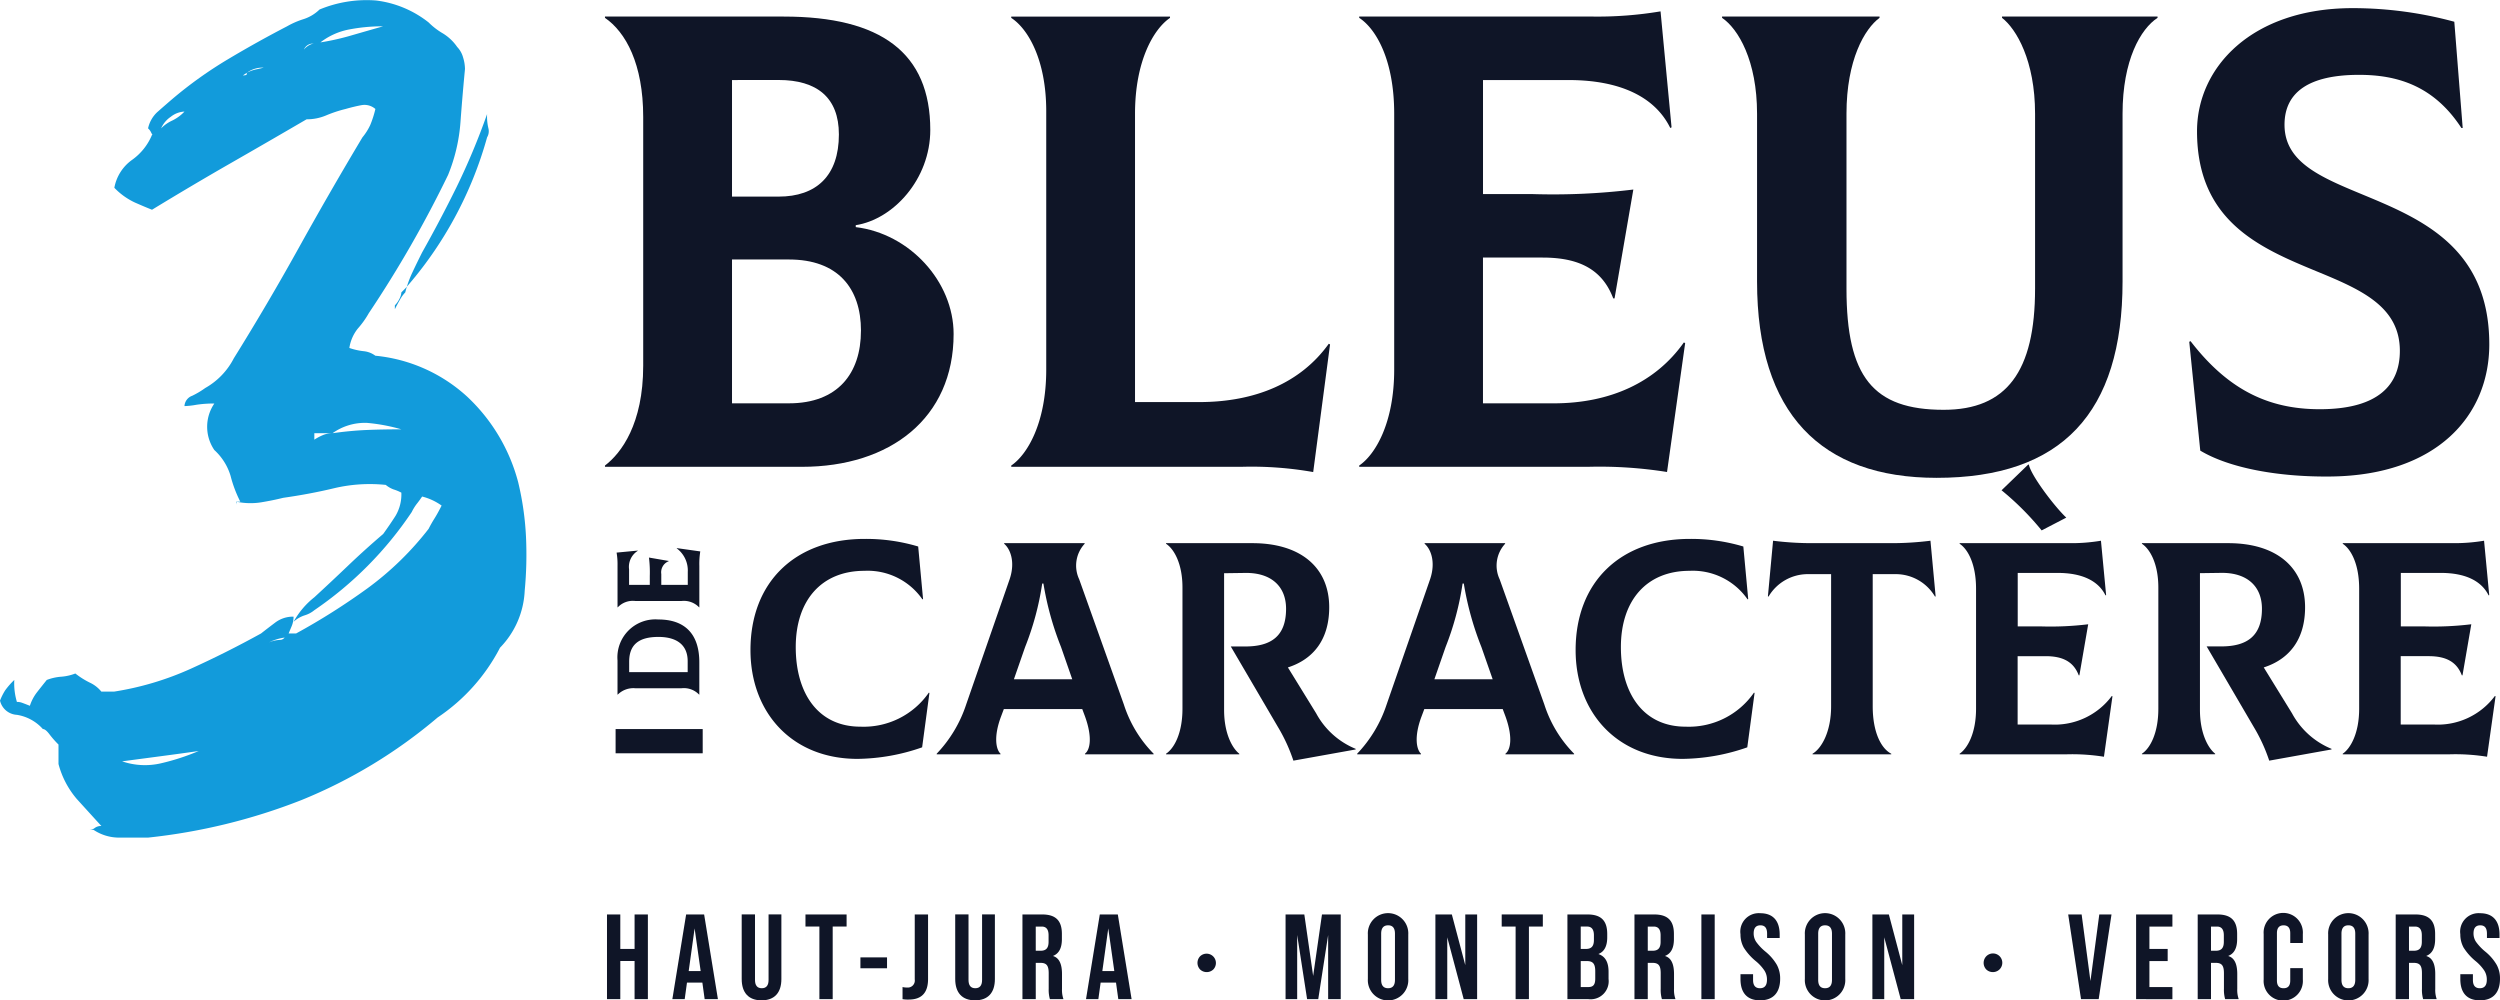 <svg xmlns="http://www.w3.org/2000/svg" width="268.088" height="107.271" viewBox="0 0 268.088 107.271">
  <g id="Groupe_68" data-name="Groupe 68" transform="translate(-338 -216.453)">
    <g id="Groupe_44" data-name="Groupe 44" transform="translate(402.874 217.324)">
      <g id="Groupe_39" data-name="Groupe 39" transform="translate(0)">
        <path id="Tracé_305" data-name="Tracé 305" d="M347.664,270.313c0,9.032-6.811,14.242-16.261,14.242H310.277v-.138c1.737-1.321,4.1-4.447,4.1-10.7V247.039c0-5.7-1.875-9.1-4.1-10.629v-.138h19.179c10.424,0,15.706,3.889,15.706,12.158,0,5.28-3.962,9.587-7.993,10.213v.208C342.938,259.544,347.664,264.686,347.664,270.313ZM323.9,243.079v12.5h5c4.03,0,6.462-2.222,6.462-6.669,0-3.96-2.362-5.836-6.462-5.836Zm13.83,26.886c0-4.585-2.5-7.642-7.715-7.642H323.9v15.423h6.115C335.225,277.746,337.727,274.552,337.727,269.965Z" transform="translate(-310.277 -235.367)" fill="#0f1527"/>
        <path id="Tracé_306" data-name="Tracé 306" d="M373.021,284.555h-24.67v-.138c1.737-1.182,3.752-4.585,3.752-10.283v-27.72c0-5.489-1.945-8.824-3.752-10v-.138h17.025v.138c-1.737,1.181-3.752,4.585-3.752,10.283v30.916H368.5c6.046,0,10.911-2.085,13.9-6.252l.138.069-1.807,13.687A37.958,37.958,0,0,0,373.021,284.555Z" transform="translate(-304.784 -235.367)" fill="#0f1527"/>
        <path id="Tracé_307" data-name="Tracé 307" d="M415.914,271.356l-1.945,13.825a45.959,45.959,0,0,0-8.479-.556H380.96v-.138c1.738-1.182,3.752-4.585,3.752-10.283V246.762c0-5.767-1.945-9.1-3.752-10.283v-.138h24.948a40.792,40.792,0,0,0,7.366-.556l1.181,12.436-.138.069c-1.667-3.4-5.49-5.14-10.91-5.14h-9.172v12.227h5.281a70.971,70.971,0,0,0,10.84-.486l-2.014,11.673H408.2c-1.183-3.127-3.683-4.378-7.576-4.378h-6.392v15.632h7.574c6.115,0,10.979-2.292,13.968-6.53Z" transform="translate(-300.079 -235.437)" fill="#0f1527"/>
        <path id="Tracé_308" data-name="Tracé 308" d="M418.717,264.686V246.692c0-5.7-2.016-9.1-3.752-10.283v-.138h16.886v.138c-1.6,1.181-3.544,4.515-3.544,10.283V265.45c0,9.448,2.848,12.992,10.423,12.992,6.741,0,9.8-4.1,9.8-12.992V246.692c0-5.7-2.015-9.1-3.544-10.283v-.138h16.678v.138c-1.807,1.181-3.752,4.515-3.752,10.283v17.994c0,14.1-6.533,21.051-19.945,21.051C425.6,285.737,418.717,278.859,418.717,264.686Z" transform="translate(-295.173 -235.367)" fill="#0f1527"/>
        <path id="Tracé_309" data-name="Tracé 309" d="M459.928,282.932l-1.181-11.67.138-.071c4.171,5.419,8.687,7.434,14.385,7.295,5.629-.138,8.061-2.5,8.061-6.252,0-4.793-4.238-6.6-8.964-8.545-6.046-2.5-12.786-5.348-12.786-15.006,0-6.878,5.907-13.2,16.678-13.2a41.479,41.479,0,0,1,10.911,1.459l.9,11.394h-.138c-2.988-4.584-6.949-5.7-10.98-5.7-5.281,0-7.99,1.806-7.99,5.35,0,4.029,3.891,5.628,8.407,7.5,6.186,2.57,13.552,5.628,13.552,16.048,0,7.711-5.7,14.033-16.956,14.173C468.337,285.78,463.056,284.809,459.928,282.932Z" transform="translate(-288.856 -235.481)" fill="#0f1527"/>
      </g>
      <g id="Groupe_41" data-name="Groupe 41" transform="translate(15.603 48.936)">
        <g id="Groupe_40" data-name="Groupe 40">
          <path id="Tracé_310" data-name="Tracé 310" d="M323.913,297.148c0-7.331,4.822-11.924,12.251-11.924a19.481,19.481,0,0,1,5.734.815l.522,5.636-.066.033a7.155,7.155,0,0,0-6.223-3.062c-4.594,0-7.363,3.161-7.363,8.177,0,4.986,2.412,8.536,6.94,8.536a8.5,8.5,0,0,0,7.331-3.649l.065.032-.783,5.832a21.526,21.526,0,0,1-6.939,1.238C328.344,308.811,323.913,303.826,323.913,297.148Z" transform="translate(-323.913 -277.241)" fill="#0f1527"/>
          <path id="Tracé_311" data-name="Tracé 311" d="M364.627,308.2v.064h-7.362V308.2c.554-.424.815-1.761,0-4.008l-.293-.782h-8.407l-.293.782c-.847,2.247-.522,3.584-.064,4.008v.064h-6.843V308.2a13.944,13.944,0,0,0,3.161-5.28l4.658-13.422c.652-1.922.034-3.291-.585-3.812v-.066h8.632v.066a3.453,3.453,0,0,0-.586,3.812l4.789,13.422A13.281,13.281,0,0,0,364.627,308.2Zm-13.782-11.437-1.2,3.453H355.9l-1.2-3.453a32.457,32.457,0,0,1-1.89-6.81h-.131A30.548,30.548,0,0,1,350.845,296.764Z" transform="translate(-321.395 -277.183)" fill="#0f1527"/>
          <path id="Tracé_312" data-name="Tracé 312" d="M383.193,307.678v.066l-6.679,1.2a18.019,18.019,0,0,0-1.661-3.616L369.8,296.7h1.564c2.8,0,4.365-1.141,4.365-4.042,0-2.378-1.564-3.876-4.365-3.844l-2.281.032v14.662c0,2.575.912,4.138,1.629,4.693v.064h-7.853V308.2c.848-.555,1.76-2.151,1.76-4.822v-13c0-2.574-.912-4.138-1.76-4.69v-.066h9.254c5.213,0,8.242,2.64,8.242,6.875,0,3.453-1.694,5.571-4.431,6.451l3.03,4.919A8.443,8.443,0,0,0,383.193,307.678Z" transform="translate(-318.294 -277.183)" fill="#0f1527"/>
          <path id="Tracé_313" data-name="Tracé 313" d="M404.032,308.2v.064h-7.363V308.2c.554-.424.815-1.761,0-4.008l-.293-.782H387.97l-.293.782c-.848,2.247-.522,3.584-.065,4.008v.064H380.77V308.2a13.944,13.944,0,0,0,3.159-5.28l4.659-13.422c.651-1.922.033-3.291-.586-3.812v-.066h8.634v.066a3.453,3.453,0,0,0-.587,3.812l4.79,13.422A13.267,13.267,0,0,0,404.032,308.2ZM390.25,296.764l-1.2,3.453H395.3l-1.206-3.453a32.457,32.457,0,0,1-1.889-6.81h-.132A30.547,30.547,0,0,1,390.25,296.764Z" transform="translate(-315.71 -277.183)" fill="#0f1527"/>
          <path id="Tracé_314" data-name="Tracé 314" d="M401.241,297.148c0-7.331,4.822-11.924,12.251-11.924a19.475,19.475,0,0,1,5.734.815l.522,5.636-.066.033a7.155,7.155,0,0,0-6.223-3.062c-4.594,0-7.363,3.161-7.363,8.177,0,4.986,2.412,8.536,6.94,8.536a8.5,8.5,0,0,0,7.331-3.649l.065.032-.783,5.832a21.526,21.526,0,0,1-6.939,1.238C405.672,308.811,401.241,303.826,401.241,297.148Z" transform="translate(-312.756 -277.241)" fill="#0f1527"/>
          <path id="Tracé_315" data-name="Tracé 315" d="M437.247,291.356l-.064.033a4.889,4.889,0,0,0-4.235-2.412H430.5V303.15c0,2.8.912,4.529,1.988,5.084v.064h-8.439v-.064c.945-.555,1.989-2.314,1.989-5.084V288.977h-2.477a4.891,4.891,0,0,0-4.236,2.412l-.064-.033.554-5.962a33.377,33.377,0,0,0,4.463.26h7.95a33.375,33.375,0,0,0,4.464-.26Z" transform="translate(-310.156 -277.216)" fill="#0f1527"/>
          <path id="Tracé_316" data-name="Tracé 316" d="M453.617,303.106l-.913,6.484a21.5,21.5,0,0,0-3.975-.261h-11.5v-.064c.814-.555,1.76-2.151,1.76-4.822v-12.87c0-2.705-.913-4.269-1.76-4.822v-.066h11.7a19.154,19.154,0,0,0,3.454-.26l.554,5.831-.065.033c-.783-1.6-2.575-2.411-5.115-2.411h-4.3v5.734h2.476a33.3,33.3,0,0,0,5.082-.228l-.944,5.473H450c-.554-1.466-1.727-2.052-3.552-2.052h-3v7.33H447a7.63,7.63,0,0,0,6.549-3.063Zm-11.893-22.09,2.868-2.769.065.032c.228,1.141,2.7,4.431,4.007,5.669l-2.64,1.37A29.786,29.786,0,0,0,441.725,281.016Z" transform="translate(-307.564 -278.247)" fill="#0f1527"/>
          <path id="Tracé_317" data-name="Tracé 317" d="M474.642,307.678v.066l-6.679,1.2a18.014,18.014,0,0,0-1.661-3.616l-5.05-8.634h1.563c2.8,0,4.367-1.141,4.367-4.042,0-2.378-1.565-3.876-4.367-3.844l-2.281.032v14.662c0,2.575.912,4.138,1.63,4.693v.064h-7.852V308.2c.847-.555,1.76-2.151,1.76-4.822v-13c0-2.574-.913-4.138-1.76-4.69v-.066h9.253c5.213,0,8.243,2.64,8.243,6.875,0,3.453-1.695,5.571-4.432,6.451l3.03,4.919A8.443,8.443,0,0,0,474.642,307.678Z" transform="translate(-305.099 -277.183)" fill="#0f1527"/>
          <path id="Tracé_318" data-name="Tracé 318" d="M489.519,302.075l-.913,6.483a21.481,21.481,0,0,0-3.974-.261h-11.5v-.064c.815-.555,1.76-2.151,1.76-4.822v-12.87c0-2.705-.913-4.269-1.76-4.822v-.066h11.7a19.154,19.154,0,0,0,3.453-.26l.554,5.831-.065.033c-.783-1.6-2.573-2.411-5.115-2.411h-4.3v5.734h2.476a33.315,33.315,0,0,0,5.083-.228l-.944,5.473H485.9c-.553-1.466-1.727-2.052-3.552-2.052h-3v7.33h3.552a7.629,7.629,0,0,0,6.549-3.063Z" transform="translate(-302.384 -277.216)" fill="#0f1527"/>
        </g>
      </g>
      <g id="Groupe_42" data-name="Groupe 42" transform="translate(1.245 57.907)">
        <path id="Tracé_319" data-name="Tracé 319" d="M320.2,300.829a2.26,2.26,0,0,0-1.869-.682h-4.987a2.381,2.381,0,0,0-1.867.682h-.025v-3.662a4.074,4.074,0,0,1,4.38-4.393c2.765,0,4.393,1.477,4.393,4.6v3.459Zm-1.224-3.585c0-1.692-1.111-2.6-3.143-2.6-2.133,0-3.131.858-3.131,2.664v1.111h6.274Z" transform="translate(-311.352 -285.122)" fill="#0f1527"/>
        <path id="Tracé_320" data-name="Tracé 320" d="M317.828,286.087l2.512.354a8.364,8.364,0,0,0-.1,1.54v4.456h-.025a2.26,2.26,0,0,0-1.869-.682h-4.987a2.206,2.206,0,0,0-1.867.682h-.025v-4.531a7.422,7.422,0,0,0-.1-1.339l2.259-.215.013.026a2.018,2.018,0,0,0-.934,1.982v1.666h2.222v-.96a12.907,12.907,0,0,0-.089-1.968l2.121.366v.025a1.273,1.273,0,0,0-.8,1.375v1.161H319v-1.377a2.957,2.957,0,0,0-1.187-2.537Z" transform="translate(-311.365 -286.087)" fill="#0f1527"/>
      </g>
      <g id="Groupe_43" data-name="Groupe 43" transform="translate(0.217 97.059)">
        <path id="Tracé_321" data-name="Tracé 321" d="M310.467,329.5v-9.082h1.427v3.7h1.531v-3.7h1.427V329.5h-1.427V325.41h-1.531V329.5Z" transform="translate(-310.467 -320.286)" fill="#0f1527"/>
        <path id="Tracé_322" data-name="Tracé 322" d="M320.056,329.5l-.246-1.777h-1.649l-.245,1.777h-1.324l1.478-9.082H320l1.478,9.082Zm-1.712-3.009h1.284l-.649-4.579Z" transform="translate(-309.583 -320.286)" fill="#0f1527"/>
        <path id="Tracé_323" data-name="Tracé 323" d="M323.091,320.415h1.427v7.033c0,.582.246.881.727.881s.727-.3.727-.881v-7.033h1.374v6.929c0,1.466-.738,2.283-2.127,2.283s-2.127-.817-2.127-2.283Z" transform="translate(-308.646 -320.286)" fill="#0f1527"/>
        <path id="Tracé_324" data-name="Tracé 324" d="M330.559,329.5v-7.784h-1.492v-1.3h4.41v1.3h-1.491V329.5Z" transform="translate(-307.783 -320.286)" fill="#0f1527"/>
        <path id="Tracé_325" data-name="Tracé 325" d="M334.216,325.608V324.44h2.854v1.168Z" transform="translate(-307.04 -319.705)" fill="#0f1527"/>
        <path id="Tracé_326" data-name="Tracé 326" d="M338.164,329.5v-1.3a1.77,1.77,0,0,0,.467.053.757.757,0,0,0,.842-.87v-6.967H340.9v6.929c0,1.466-.687,2.2-2.075,2.2A3.259,3.259,0,0,1,338.164,329.5Z" transform="translate(-306.471 -320.286)" fill="#0f1527"/>
        <path id="Tracé_327" data-name="Tracé 327" d="M343.1,320.415h1.427v7.033c0,.582.246.881.727.881s.727-.3.727-.881v-7.033h1.374v6.929c0,1.466-.739,2.283-2.127,2.283s-2.127-.817-2.127-2.283Z" transform="translate(-305.759 -320.286)" fill="#0f1527"/>
        <path id="Tracé_328" data-name="Tracé 328" d="M349.4,329.5v-9.082h2.114c1.467,0,2.116.675,2.116,2.089v.559q0,1.419-.934,1.79v.025c.635.195.946.845.946,1.92v1.6a2.964,2.964,0,0,0,.157,1.1h-1.454a3.6,3.6,0,0,1-.129-1.116v-1.66c0-.831-.234-1.117-.895-1.117h-.493V329.5Zm1.427-5.19h.518c.571,0,.857-.272.857-.959v-.7c0-.622-.247-.934-.728-.934h-.648Z" transform="translate(-304.849 -320.286)" fill="#0f1527"/>
        <path id="Tracé_329" data-name="Tracé 329" d="M358.82,329.5l-.246-1.777h-1.648l-.246,1.777h-1.323l1.478-9.082h1.933l1.478,9.082Zm-1.712-3.009h1.284l-.648-4.579Z" transform="translate(-303.99 -320.286)" fill="#0f1527"/>
        <path id="Tracé_330" data-name="Tracé 330" d="M366.086,325.79a1.027,1.027,0,0,1,0-1.414,1,1,0,0,1,1.414,1.414A1.029,1.029,0,0,1,366.086,325.79Z" transform="translate(-302.483 -319.758)" fill="#0f1527"/>
        <path id="Tracé_331" data-name="Tracé 331" d="M374.059,329.5v-9.082h2.011l.947,6.591.946-6.591h2.012V329.5h-1.35v-6.876l-1.062,6.876h-1.195l-1.064-6.876V329.5Z" transform="translate(-301.292 -320.286)" fill="#0f1527"/>
        <path id="Tracé_332" data-name="Tracé 332" d="M381.771,322.586a2.17,2.17,0,1,1,4.333,0v4.774a2.17,2.17,0,1,1-4.333,0Zm2.906-.092q0-.9-.739-.895t-.74.895v4.956q0,.894.74.895t.739-.895Z" transform="translate(-300.179 -320.302)" fill="#0f1527"/>
        <path id="Tracé_333" data-name="Tracé 333" d="M388.1,329.5v-9.082h1.764l1.441,5.436v-5.436h1.27V329.5h-1.439l-1.764-6.629V329.5Z" transform="translate(-299.266 -320.286)" fill="#0f1527"/>
        <path id="Tracé_334" data-name="Tracé 334" d="M395.806,329.5v-7.784h-1.492v-1.3h4.411v1.3h-1.492V329.5Z" transform="translate(-298.37 -320.286)" fill="#0f1527"/>
        <path id="Tracé_335" data-name="Tracé 335" d="M400.473,329.5v-9.082h2.154c1.466,0,2.115.675,2.115,2.089v.364c0,.933-.311,1.53-.921,1.776v.026c.714.247,1.064.87,1.064,1.894v.779a1.936,1.936,0,0,1-2.167,2.154Zm1.427-5.385h.558c.571,0,.856-.272.856-.959v-.507c0-.622-.246-.934-.727-.934H401.9Zm0,4.087h.817c.506,0,.74-.234.74-.895v-.792c0-.83-.26-1.1-.921-1.1H401.9Z" transform="translate(-297.481 -320.286)" fill="#0f1527"/>
        <path id="Tracé_336" data-name="Tracé 336" d="M406.756,329.5v-9.082h2.115c1.466,0,2.116.675,2.116,2.089v.559q0,1.419-.935,1.79v.025c.636.195.946.845.946,1.92v1.6a2.966,2.966,0,0,0,.157,1.1H409.7a3.568,3.568,0,0,1-.13-1.116v-1.66c0-.831-.233-1.117-.895-1.117h-.493V329.5Zm1.427-5.19h.519c.571,0,.857-.272.857-.959v-.7c0-.622-.247-.934-.728-.934h-.649Z" transform="translate(-296.575 -320.286)" fill="#0f1527"/>
        <path id="Tracé_337" data-name="Tracé 337" d="M413.028,329.5v-9.082h1.427V329.5Z" transform="translate(-295.67 -320.286)" fill="#0f1527"/>
        <path id="Tracé_338" data-name="Tracé 338" d="M416.691,327.36v-.52h1.35v.624c0,.582.245.881.739.881s.752-.3.752-.909a1.785,1.785,0,0,0-.272-.985,4.746,4.746,0,0,0-.974-1.05,6.06,6.06,0,0,1-1.244-1.415,2.894,2.894,0,0,1-.351-1.427,1.979,1.979,0,0,1,2.127-2.257c1.363,0,2.077.818,2.077,2.284v.375h-1.35v-.467c0-.6-.232-.895-.713-.895s-.727.286-.727.869a1.612,1.612,0,0,0,.273.909,5.578,5.578,0,0,0,.985,1.038,5.232,5.232,0,0,1,1.232,1.428,3.051,3.051,0,0,1,.35,1.491c0,1.492-.753,2.309-2.153,2.309S416.691,328.826,416.691,327.36Z" transform="translate(-295.141 -320.302)" fill="#0f1527"/>
        <path id="Tracé_339" data-name="Tracé 339" d="M422.725,322.586a2.17,2.17,0,1,1,4.333,0v4.774a2.17,2.17,0,1,1-4.333,0Zm2.908-.092c0-.6-.248-.895-.74-.895s-.739.3-.739.895v4.956c0,.6.245.895.739.895s.74-.3.74-.895Z" transform="translate(-294.271 -320.302)" fill="#0f1527"/>
        <path id="Tracé_340" data-name="Tracé 340" d="M429.053,329.5v-9.082h1.766l1.439,5.436v-5.436h1.271V329.5H432.09l-1.766-6.629V329.5Z" transform="translate(-293.358 -320.286)" fill="#0f1527"/>
        <path id="Tracé_341" data-name="Tracé 341" d="M439.761,325.79a1.027,1.027,0,0,1,0-1.414,1,1,0,1,1,1.414,1.414A1.029,1.029,0,0,1,439.761,325.79Z" transform="translate(-291.854 -319.758)" fill="#0f1527"/>
        <path id="Tracé_342" data-name="Tracé 342" d="M448.779,329.5l-1.377-9.082h1.442l.945,7.136.948-7.136h1.31l-1.374,9.082Z" transform="translate(-290.71 -320.286)" fill="#0f1527"/>
        <path id="Tracé_343" data-name="Tracé 343" d="M453.766,329.5v-9.082h3.893v1.3h-2.465v2.4h1.958v1.3h-1.958v2.79h2.465v1.3Z" transform="translate(-289.792 -320.286)" fill="#0f1527"/>
        <path id="Tracé_344" data-name="Tracé 344" d="M459.539,329.5v-9.082h2.115c1.466,0,2.114.675,2.114,2.089v.559q0,1.419-.934,1.79v.025c.637.195.947.845.947,1.92v1.6a2.942,2.942,0,0,0,.157,1.1h-1.456a3.642,3.642,0,0,1-.129-1.116v-1.66c0-.831-.232-1.117-.894-1.117h-.494V329.5Zm1.426-5.19h.518c.572,0,.858-.272.858-.959v-.7c0-.622-.248-.934-.728-.934h-.649Z" transform="translate(-288.959 -320.286)" fill="#0f1527"/>
        <path id="Tracé_345" data-name="Tracé 345" d="M465.721,322.533a2.106,2.106,0,1,1,4.2,0v.96h-1.35v-1.05c0-.557-.235-.843-.713-.843s-.715.286-.715.843v5.071c0,.558.235.831.715.831s.713-.272.713-.831v-1.323h1.35v1.22a2.106,2.106,0,1,1-4.2,0Z" transform="translate(-288.067 -320.302)" fill="#0f1527"/>
        <path id="Tracé_346" data-name="Tracé 346" d="M471.766,322.586a2.17,2.17,0,1,1,4.333,0v4.774a2.17,2.17,0,1,1-4.333,0Zm2.905-.092q0-.9-.74-.895c-.491,0-.739.3-.739.895v4.956c0,.6.248.895.739.895s.74-.3.74-.895Z" transform="translate(-287.195 -320.302)" fill="#0f1527"/>
        <path id="Tracé_347" data-name="Tracé 347" d="M478.094,329.5v-9.082h2.114c1.467,0,2.115.675,2.115,2.089v.559q0,1.419-.934,1.79v.025c.636.195.947.845.947,1.92v1.6a2.97,2.97,0,0,0,.156,1.1h-1.454a3.646,3.646,0,0,1-.129-1.116v-1.66c0-.831-.232-1.117-.895-1.117h-.493V329.5Zm1.426-5.19h.518c.572,0,.858-.272.858-.959v-.7c0-.622-.248-.934-.729-.934h-.648Z" transform="translate(-286.282 -320.286)" fill="#0f1527"/>
        <path id="Tracé_348" data-name="Tracé 348" d="M484.15,327.36v-.52h1.35v.624c0,.582.246.881.74.881s.751-.3.751-.909a1.776,1.776,0,0,0-.272-.985,4.735,4.735,0,0,0-.973-1.05,6.07,6.07,0,0,1-1.245-1.415,2.9,2.9,0,0,1-.351-1.427,1.98,1.98,0,0,1,2.128-2.257c1.361,0,2.076.818,2.076,2.284v.375h-1.349v-.467c0-.6-.233-.895-.714-.895s-.726.286-.726.869a1.61,1.61,0,0,0,.272.909,5.576,5.576,0,0,0,.985,1.038,5.2,5.2,0,0,1,1.231,1.428,3.027,3.027,0,0,1,.351,1.491c0,1.492-.753,2.309-2.155,2.309S484.15,328.826,484.15,327.36Z" transform="translate(-285.408 -320.302)" fill="#0f1527"/>
      </g>
      <rect id="Rectangle_9" data-name="Rectangle 9" width="9.34" height="2.598" transform="translate(1.14 77.31)" fill="#0f1527"/>
    </g>
    <g id="Groupe_45" data-name="Groupe 45" transform="translate(338 216.453)">
      <path id="Tracé_349" data-name="Tracé 349" d="M270.158,249.176a.321.321,0,0,1-.348-.208,1.41,1.41,0,0,0-.349-.484,3.344,3.344,0,0,1,.976-1.732q.7-.621,1.671-1.454a44.525,44.525,0,0,1,5.92-4.225q3.132-1.869,6.337-3.532a8.928,8.928,0,0,1,1.742-.762,4.345,4.345,0,0,0,1.74-1.039,13.148,13.148,0,0,1,6.059-.969,11.27,11.27,0,0,1,5.641,2.355,7.407,7.407,0,0,0,1.532,1.177,5.076,5.076,0,0,1,1.532,1.454,2.6,2.6,0,0,1,.627,1.108,4.369,4.369,0,0,1,.208,1.247q-.28,2.909-.487,5.749a18.6,18.6,0,0,1-1.323,5.61,122.9,122.9,0,0,1-8.5,14.823,9.591,9.591,0,0,1-1.184,1.661,4.348,4.348,0,0,0-.905,2.078,6.951,6.951,0,0,0,1.532.346,2.488,2.488,0,0,1,1.253.485,17.012,17.012,0,0,1,9.82,4.364,19.257,19.257,0,0,1,5.5,9.212,31.458,31.458,0,0,1,.835,5.819,41,41,0,0,1-.138,5.817,9.352,9.352,0,0,1-2.647,6.1,20.125,20.125,0,0,1-6.686,7.48,53.867,53.867,0,0,1-14.625,8.866,62.993,62.993,0,0,1-16.436,4.018H266.4a4.926,4.926,0,0,1-2.786-.832h-.418a.934.934,0,0,0,.557-.207,1.13,1.13,0,0,1,.7-.208q-1.394-1.526-2.647-2.909a9.494,9.494,0,0,1-1.95-3.739V314.56a9.924,9.924,0,0,1-.976-1.109c-.278-.367-.51-.553-.7-.553a4.716,4.716,0,0,0-2.785-1.524,1.967,1.967,0,0,1-1.811-1.524,6.339,6.339,0,0,1,.557-1.108,8.354,8.354,0,0,1,.975-1.109,6.912,6.912,0,0,0,.279,2.355,1.59,1.59,0,0,1,.486.07c.14.048.441.162.906.346a4.751,4.751,0,0,1,.766-1.453q.486-.623,1.045-1.317a5.384,5.384,0,0,1,1.532-.346,5.249,5.249,0,0,0,1.532-.347,8.624,8.624,0,0,0,1.532.97,3.479,3.479,0,0,1,1.254.969h1.393a31.9,31.9,0,0,0,8.148-2.425q3.828-1.73,7.591-3.809.7-.551,1.532-1.177a3.167,3.167,0,0,1,1.95-.624,2.6,2.6,0,0,1-.209,1.04c-.138.324-.3.715-.487,1.176a5.305,5.305,0,0,0-1.95.555v0a3.312,3.312,0,0,1,1.183-.277c.325,0,.58-.23.767-.693h.975A71.43,71.43,0,0,0,293,297.8a32.708,32.708,0,0,0,6.546-6.372c.185-.367.394-.738.627-1.108s.488-.831.766-1.386a6.2,6.2,0,0,0-2.088-.969c-.188.277-.373.532-.557.762a5.089,5.089,0,0,0-.558.9,38.953,38.953,0,0,1-10.445,10.527,2.974,2.974,0,0,1-1.046.554,3.207,3.207,0,0,0-1.183.693,8.655,8.655,0,0,1,2.229-2.633q1.807-1.662,3.62-3.393t3.761-3.394q.7-.968,1.323-1.939a4.514,4.514,0,0,0,.627-2.493,4.775,4.775,0,0,0-.836-.347,2.787,2.787,0,0,1-.835-.485,16.66,16.66,0,0,0-5.5.347q-2.58.623-5.5,1.039c-.745.187-1.532.346-2.368.484a7.276,7.276,0,0,1-2.647-.069h.418a13.3,13.3,0,0,1-1.045-2.77,6.135,6.135,0,0,0-1.742-2.77,4.425,4.425,0,0,1,0-4.987,12.153,12.153,0,0,0-1.95.138,8.366,8.366,0,0,1-1.253.138,1.25,1.25,0,0,1,.835-1.109,9.194,9.194,0,0,0,1.393-.831,7.685,7.685,0,0,0,3.065-3.187q3.62-5.817,6.964-11.843t6.825-11.844a6.177,6.177,0,0,0,.835-1.316,11.028,11.028,0,0,0,.557-1.731,1.778,1.778,0,0,0-1.462-.415q-.767.139-1.74.415a13.929,13.929,0,0,0-2.089.692,5.284,5.284,0,0,1-2.089.415q-4.04,2.357-8.148,4.711t-8.426,4.987c-.466-.184-1.069-.437-1.811-.763a7.342,7.342,0,0,1-2.228-1.593,4.715,4.715,0,0,1,1.88-2.977,6.191,6.191,0,0,0,2.159-2.7,1.388,1.388,0,0,1,.487-.347,1.34,1.34,0,0,0,.487-.346,3.98,3.98,0,0,1,1.183-.832,4.521,4.521,0,0,0,1.324-.969,1.375,1.375,0,0,0,.348-.485,3.614,3.614,0,0,1,.209-.484,2.087,2.087,0,0,0,1.045-.208c.23-.138.533-.3.905-.485a1.4,1.4,0,0,0,.835-.207c.185-.14.509-.347.976-.624v0c-.467.277-.791.484-.976.624a5.8,5.8,0,0,1-.835.484,2.116,2.116,0,0,0-.766.208c-.327.138-.721.3-1.184.485,0,.185-.188.415-.557.692a2.53,2.53,0,0,0-1.462.554,2.9,2.9,0,0,0-1.045,1.247Zm-3.482,67.185a7.568,7.568,0,0,0,4.179.208,24.322,24.322,0,0,0,4.039-1.316q-1.953.28-4.039.554Zm12.675-27.844h-.279c-.093,0-.138.138-.138.415v-.415Zm.279-45.714c.278,0,.417-.045.417-.138v-.138a3.9,3.9,0,0,1,.906-.346q.347-.069.905-.208l.418-.554-.418.554a2.833,2.833,0,0,0-1.811.554Zm6.545-2.77a1.928,1.928,0,0,1,1.254-.692,26,26,0,0,0,3.622-.762q1.672-.484,3.622-1.039a18.948,18.948,0,0,0-3.691.347,7.224,7.224,0,0,0-3.134,1.454,6.7,6.7,0,0,0-.905.069,1.026,1.026,0,0,0-.767.624,1.161,1.161,0,0,0-.626.138c-.14.093-.118.048.07-.138-.188.186-.209.231-.07.138A1.161,1.161,0,0,1,286.175,240.033Zm3.066,41.142q1.948-.276,3.69-.347t3.691-.069a19.2,19.2,0,0,0-3.691-.692,5.989,5.989,0,0,0-3.69,1.108h-1.95v.692a5.535,5.535,0,0,1,.905-.484A2.609,2.609,0,0,1,289.241,281.176Zm6.685-13.714a2.618,2.618,0,0,0,.487-.692,1.625,1.625,0,0,0,.209-.692h.418a3.564,3.564,0,0,0-.557.761q-.28.488-.557,1.039Zm1.115-1.385a11.744,11.744,0,0,1,.766-2.148q.488-1.038,1.046-2.147,1.948-3.462,3.69-7a74.041,74.041,0,0,0,3.273-7.827,5.487,5.487,0,0,0,.141,1.524,1.268,1.268,0,0,1-.141.969,41.264,41.264,0,0,1-8.774,16.208l-.418.417Z" transform="translate(-253.583 -234.719)" fill="#129bdb"/>
    </g>
  </g>
</svg>
